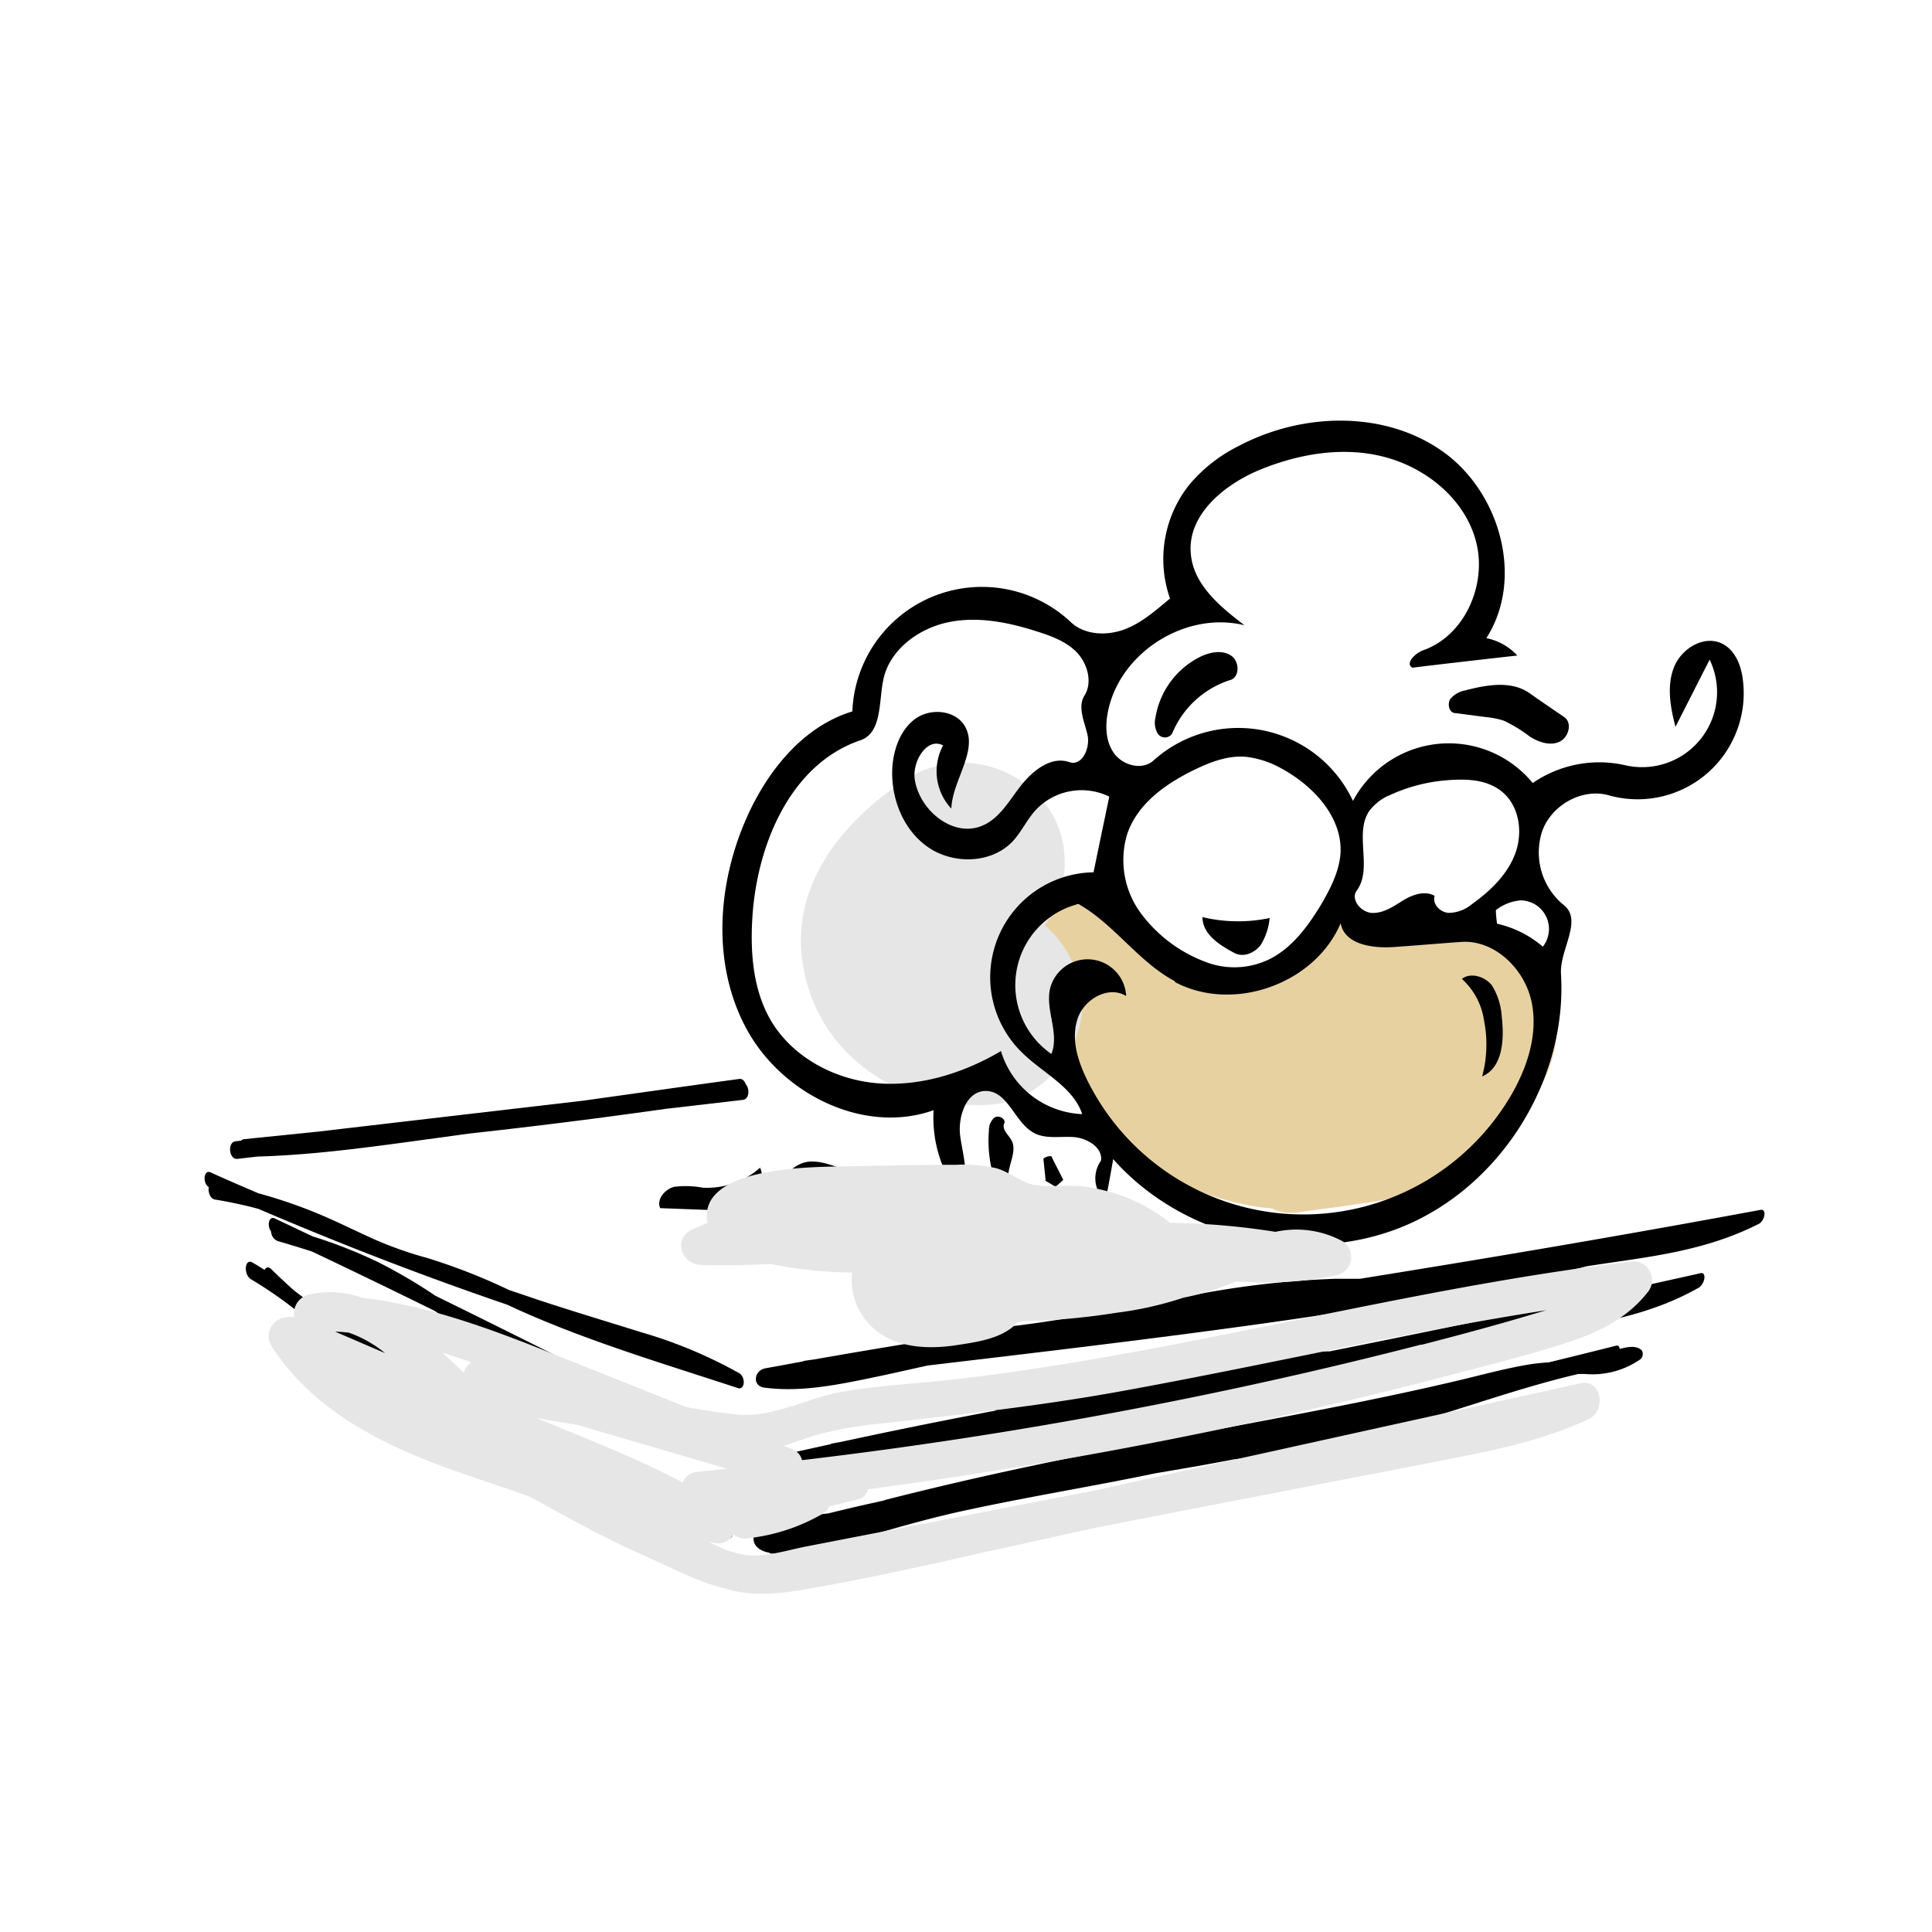 <svg xmlns="http://www.w3.org/2000/svg" viewBox="10 0 300 300"><defs><style>.\37 9a763e3-0241-49c2-99b4-464e98e14685{isolation:isolate;}.\31 c9b7bb3-515d-475d-925c-02887a87f1bc{fill:#fff;}.\37 a6a96c4-9914-423a-b638-730c08e06742{fill:#e8d1a1;}.\32 cb533cf-77c1-47e3-afab-1489644acf6b,.cd2cbe3b-ea75-4239-b52a-a9d36cb1b770{fill:#e6e6e6;}.cd2cbe3b-ea75-4239-b52a-a9d36cb1b770{mix-blend-mode:multiply;}</style></defs><g class="79a763e3-0241-49c2-99b4-464e98e14685"><g id="09c62dd4-b2de-48ad-9139-35429d0692a4" data-name="Layer 1"><path class="1c9b7bb3-515d-475d-925c-02887a87f1bc" d="M246.67,107.37c-1.76-3.84-4.64-8.69-8.47-11.13a17,17,0,0,0,1.92-11.17C238.6,76.27,231,72,222.82,71.62a23,23,0,0,0-4.95-1.86c-9.53-2.38-19.13,3-23.88,11.17a18.73,18.73,0,0,0-1.69,15.32,37.91,37.91,0,0,0-7.53,3.07c-2.31,1.25-5,2.76-6.94,4.07a11.3,11.3,0,0,0-1.42-1.11A26.41,26.41,0,0,0,158,95.1c-4.52.06-8.63,2.31-10.43,6.58a13.14,13.14,0,0,0-.77,2.59,27.43,27.43,0,0,0-4.1,5.34c-.49.83-1,1.67-1.45,2.52-.21.18-.41.36-.61.56-8.51,8.53-17.18,19.72-14.67,32.63a24.1,24.1,0,0,0,1.56,5c1.13,10.09,8.1,18,18.42,20.57a23.41,23.41,0,0,0,17.26-2.38c.33-.19,1.47-.89,2.2-1.42l.86.6a78.66,78.66,0,0,1,8.5,6.83c2.52,2.32,6.64,2,9.16-.15a40.68,40.68,0,0,0,22.28,12.87c18,3.55,37.13-6,42.82-23.81,2.6-8.12,2.71-17.34-1.11-25.14-.39-.78-.92-1.64-1.4-2.49a31.52,31.52,0,0,0,2.89-9.88A35,35,0,0,0,246.67,107.37ZM165.61,167c.32-.23.52-.42.47-.47C167.38,167.85,166.5,167.44,165.61,167Zm5.24-13.23a21.74,21.74,0,0,1,2.4.14c.11.46.22.91.34,1.35A29.24,29.24,0,0,0,170.85,153.76Z"/><path class="7a6a96c4-9914-423a-b638-730c08e06742" d="M244.47,146.68c-3.39-1.89-7.16-2.17-11-2.19a56.34,56.34,0,0,0-5.66.2,11.9,11.9,0,0,0-1.82-1.13,11.57,11.57,0,0,0-6.25-1c-4.67.58-7.82,3.66-10.95,6.88l-3.23,3.33q-.93-.07-1.86-.18a84.73,84.73,0,0,1-12.63-2.4l-2.88-.78c-1.7-7.32-11.21-11.82-17.93-7a12.88,12.88,0,0,0-5.17,11c.22,4.62,3,8.15,6.57,10.83a31.73,31.73,0,0,1,6.54,6.5,48.84,48.84,0,0,0,8.12,8.57,41,41,0,0,0,20.29,8.26c.3,0,.6.06.91.09a6.52,6.52,0,0,0,3.73.63l4.88-.67c1.16-.12,2.32-.28,3.47-.48l3-.42c3.28-.47,6.56-1.29,9-3.48,6.23-3,12.64-7.24,16.57-12.87C253.54,162.76,253.27,151.61,244.47,146.68Z"/><path class="2cb533cf-77c1-47e3-afab-1489644acf6b" d="M177.91,154.12a16.69,16.69,0,0,0-5.67-10.42c3.93-5.4,4.28-13.61.06-18.88a16.21,16.21,0,0,0-22.18-3.43c-9.34,6.32-17.3,16-15.5,28.05,2.15,14.41,15.16,23,29.14,22.09C172.06,171,179.14,162.37,177.91,154.12Z"/><path d="M172.37,183.32l-.35-3.39a1.58,1.58,0,0,1,1.24-.39c.59,1.25,1.24,2.43,1.84,3.68l-1.19,1.07c-.55-.34-1.1-.69-1.7-1"/><path d="M167,184.12c-.6.38-1.14.75-1.74,1.14a19.5,19.5,0,0,1-1.7-9.72,2.55,2.55,0,0,1,.85-2c.65-.44,1.83.18,1.53.9-.43,1,.72,1.79,1.19,2.75,1,2.13-1.56,5-.13,7"/><path d="M201.72,148c-2.36-1.24-5-2.94-5-5.59a23.84,23.84,0,0,0,10.43.14,9.66,9.66,0,0,1-1.42,4.24c-.94,1.17-2.62,1.92-4,1.21"/><path d="M240.16,167.1a19,19,0,0,0,.28-8.64A10.82,10.82,0,0,0,237,152c1.38-1.05,3.52-.37,4.62.95a10.36,10.36,0,0,1,1.57,4.94c.41,3.47.17,7.85-3,9.24"/><path d="M127.61,186a8.43,8.43,0,0,1-4.17,1.81,13.53,13.53,0,0,1-2.92.09l-8-.3c-.61-1.32.66-2.88,2.11-3.3a14.31,14.31,0,0,1,4.47.12,12.41,12.41,0,0,0,8.93-3.1,5,5,0,0,1-.47,4.68"/><path d="M201,105.6a14.57,14.57,0,0,0-9,8.32,1.34,1.34,0,0,1-2.17.07,3.26,3.26,0,0,1-.42-2.51,12.86,12.86,0,0,1,7.1-9.56c1.47-.68,3.24-1,4.6-.15s1.47,3.35-.08,3.83"/><path d="M237.59,107.19c3.31-.87,7.07-1.52,9.88.42,1.77,1.25,3.6,2.5,5.43,3.74,1.32.93.66,3.23-.82,3.86s-3.19,0-4.5-.81a21.91,21.91,0,0,0-4.08-2.5,13.08,13.08,0,0,0-2.56-.53c-1.66-.2-3.39-.45-5.06-.65-.92-.12-1.16-1.48-.65-2.22a4.08,4.08,0,0,1,2.36-1.31"/><path d="M142.89,182.09a21.17,21.17,0,0,0,3.65.32c1.81.08,3.68.1,5.49.17,2,.11,4.76.79,4.76,2.81a12.79,12.79,0,0,1-11.58.66A60,60,0,0,0,132,184.92c-1.07-2.13,1.55-4.52,3.94-4.56s4.59,1.23,6.93,1.73"/><path d="M170.59,175.94c-3-1.56-4-6.39-7.37-6.53-3.16-.15-4.54,4-4.11,7.07s1.58,6.54-.06,9.21a19.89,19.89,0,0,1-4.08-13.3C144.25,176.21,131.6,170,126.05,160s-4.73-22.58-.12-33c3.24-7.3,8.74-14.19,16.42-16.53a20.14,20.14,0,0,1,33.92-13.87c2.12,2,5.48,2.15,8.2,1.18s5-3,7.21-4.84a18.52,18.52,0,0,1,3.06-17.75,23.94,23.94,0,0,1,7.73-6c9.73-5.1,22.34-5.49,31.39.8s12.89,19.83,6.94,29.1a8.9,8.9,0,0,1,4.8,2.7c-5.42.61-10.83,1.22-16.29,1.89-1.18-.67.46-2.28,1.74-2.73,6.31-2.24,9.76-9.94,8.24-16.48S232,73,225.57,71.12s-13.42-.79-19.65,1.71c-5.72,2.29-11.65,7.1-11,13.26.44,4.74,4.57,8.14,8.32,11-8.95-2.22-19.09,4-21.13,13.08-.51,2.28-.51,4.83.85,6.76s4.38,2.74,6.13,1.18a19.67,19.67,0,0,1,31,6.26A16.85,16.85,0,0,1,248,121.59a18.21,18.21,0,0,1,14.38-2.76,11.64,11.64,0,0,0,13.09-16.4l-5.3,10.43c-.79-3-1.4-6.34-.22-9.28s4.74-5.06,7.55-3.59c1.91,1,2.84,3.27,3.11,5.42a16.47,16.47,0,0,1-20.77,18.09c-4.11-1.17-8.84,1.44-10.34,5.48a10.55,10.55,0,0,0,3.32,11.56c3,2.36-.66,6.93-.43,10.68,1,16.37-9.26,32.9-24.45,39.2s-34.2,1.89-45.09-10.44c-.36,2.17-.77,4.34-1.19,6.51a4.71,4.71,0,0,1-.7-6.26c.32-2-2.11-3.5-4.2-3.66s-4.33.34-6.18-.63m9.22-40.45c.81-4,1.63-7.88,2.45-11.79a9.79,9.79,0,0,0-11.43,2.08c-1.34,1.47-2.2,3.37-3.54,4.83-3.26,3.48-9.14,3.66-13.08,1s-5.9-7.68-5.64-12.38c.18-2.84,1.21-5.82,3.47-7.54s6-1.52,7.63.81c2.52,3.78-1.77,8.53-1.94,13.06a8.5,8.5,0,0,1-1.28-9.81c-2.48-1.33-4.8,2.47-4.4,5.24.71,4.87,6,9.16,10.52,7.21,2.7-1.13,4.21-4,6.05-6.31s4.69-4.53,7.45-3.54c2,.65,3.27-2.25,2.8-4.27s-1.56-4.31-.47-6.07c1.28-2,.51-4.89-1.11-6.63s-4-2.62-6.3-3.34c-4.51-1.45-9.33-2.39-13.91-1.38s-9,4.33-9.92,8.94c-.7,3.48-.21,8.21-3.55,9.35-11,3.74-16.26,16.57-16.81,28.21-.26,5.24.25,10.66,2.84,15.18,3.37,5.82,10,9.34,16.65,9.87s13.39-1.6,19.15-5A13.76,13.76,0,0,0,178.05,173c-1.46-4.32-6.25-6.43-9.45-9.66a16.3,16.3,0,0,1,11.21-27.89m12.64,16.92c-5.68-3-9.42-8.86-15-12a13,13,0,0,0-4.19,23.29c1.27-3.16-.9-6.71-.24-10a6,6,0,0,1,11.85,1c-2.72-1.68-6.54.46-7.55,3.55s0,6.38,1.38,9.26a37.4,37.4,0,0,0,65.88,2.71c2.62-4.47,4.35-9.8,3.19-14.84s-5.82-9.5-11-9.07c-3.27.23-6.59.52-9.86.75-3.48.31-8.11-.22-8.73-3.67-4,9.45-16.68,13.95-25.74,9.14M207,149c3.65-1.76,6.16-5.26,8.25-8.72,1.39-2.43,2.72-5,2.91-7.85.27-5.61-4.27-10.45-9.23-13.13a14.65,14.65,0,0,0-5.44-1.78c-2.74-.25-5.5.78-8,2-4.46,2.16-8.87,5.27-10.46,10A13.91,13.91,0,0,0,187,141.6a22.17,22.17,0,0,0,10,7.69,12.43,12.43,0,0,0,10-.29m18.48-25.4a7.79,7.79,0,0,0-2.89,2.37c-2.34,3.54.6,8.92-1.92,12.32-1,1.38.68,3.43,2.44,3.47s3.24-1,4.74-1.93,3.45-1.58,4.92-.72c-.4,1.26.85,2.57,2.19,2.64a5.73,5.73,0,0,0,3.63-1.38c2.87-2.05,5.53-4.61,6.73-7.93s.56-7.44-2.21-9.6c-2.38-1.88-5.62-1.92-8.58-1.67a26,26,0,0,0-9,2.43M249.57,147a4.44,4.44,0,0,0-3.46-7.19,7.29,7.29,0,0,0-3.83,1.51c0,.75.1,1.43.17,2.11a16.49,16.49,0,0,1,7.12,3.57"/><path d="M283.36,187.87c-19,3.53-39.68,7.09-62.2,10.7l-3.87,0a141.28,141.28,0,0,0-23.13,2.76c-9.54,1.75-19.41,3.85-29.67,4.9a1.54,1.54,0,0,0-.91.41q-13.17,2-27.14,4.45l-1.35.19a1.71,1.71,0,0,0-.47.13l-5.77,1.06c-1.8.33-2.08,2.77-.16,3,4.87.64,9.69-.14,14.4-1.07,3.69-.73,7.32-1.55,10.91-2.36,37-4.37,69.3-8.22,98.13-14.43,1.46-.31,2.9-.63,4.34-1l.78-.12c8.69-1.33,17.32-2.14,25.78-6.41C284,189.68,284.44,187.67,283.36,187.87Z"/><path d="M274.06,197.7c-17.8,4-36.94,8-57.6,12.14-1.17,0-2.35.07-3.54.13a121,121,0,0,0-21,3.24c-8.58,1.93-17.42,4.18-26.58,5.43a1.32,1.32,0,0,0-.81.41q-11.68,2.2-24,4.86l-1.18.21a1.73,1.73,0,0,0-.42.14l-5.06,1.12c-1.57.36-1.79,2.7-.1,2.9,4.29.51,8.52-.34,12.66-1.32,3.26-.77,6.47-1.63,9.64-2.49,33.06-5,62.4-9.51,88.91-16.29,1.34-.34,2.68-.7,4-1.05l.73-.14c8.08-1.53,16.15-2.56,24-7C274.71,199.47,275.08,197.47,274.06,197.7Z"/><path d="M264.92,209.67c-.82-.78-2.1-.54-3.35-.23l-.09,0c0-.34-.18-.57-.58-.47q-5.11,1.29-10.37,2.57c-1,.07-2.1.17-3.19.35-3.31.55-6.71,1.46-10.15,2.29s-7.16,1.66-10.8,2.43c-15,3.2-30.87,5.89-47.77,9.28-10,2-20.39,4.27-31.09,7a1.75,1.75,0,0,0-.32.12c-2.85.62-5.73,1.28-8.63,2a23.39,23.39,0,0,0-6.63,1.62l-3.74.7a1.4,1.4,0,0,0-1.13,1c-.37,1.46.68,2.41,2.15,2.73l.11,0a1,1,0,0,0,.66.2,64.25,64.25,0,0,0,15.24-2.88c5-1.46,9.94-2.84,14.86-3.89,9.77-2.1,19.22-3.64,28.35-5.52l.92-.19,4.46-.76c2.64-.45,5.25-.93,7.83-1.42A159.36,159.36,0,0,0,218,224c7.38-1.63,14.6-4,21.63-6.22,5.26-1.67,10.43-3.26,15.45-4.43l1,0a13.11,13.11,0,0,0,8.54-2.21A1.08,1.08,0,0,0,264.92,209.67Z"/><path d="M124.75,213.21a71.9,71.9,0,0,0-15.19-6.34c-5.3-1.66-10.61-3.25-15.91-5l-4.59-1.55a93.15,93.15,0,0,0-12.78-5,57.92,57.92,0,0,1-8-2.81c-2.58-1.14-5.14-2.43-7.72-3.55a76.12,76.12,0,0,0-10.45-3.67c-2.47-1.06-5-2.14-7.42-3.25-1.07-.47-1.27,1.71-.27,2.29-.15.7.2,1.81.93,1.93a68.74,68.74,0,0,1,6.77,1.45q19.3,8.28,38.63,14.88l1.36.63c5.39,2.44,10.79,4.46,16.19,6.32,6.09,2.1,12.19,4,18.28,6C125.66,215.9,125.86,213.86,124.75,213.21Z"/><path d="M124.31,224.63c-15.55-7.89-31.11-15.77-46.68-23.41a81.61,81.61,0,0,0-8.9-5.23,75.15,75.15,0,0,0-10.16-4c-2-.93-3.94-1.87-5.91-2.79-.95-.45-1.21,1.22-.57,2a1.72,1.72,0,0,0,.95,1.48c1.8.54,3.59,1.07,5.39,1.65q9.51,4.51,19,9.19c1.17.76,2.33,1.54,3.49,2.32a161.19,161.19,0,0,0,27.44,14.86c5.25,2.23,10.51,4.23,15.76,6.23C125.22,227.38,125.43,225.19,124.31,224.63Z"/><path d="M123,236.17q-6-2.94-12-5.92L108.87,229c-4.77-2.76-9.55-5.47-14.36-7.87-3.65-1.83-7.33-3.3-11-4.75q-9.65-5-19.26-10.2a80.53,80.53,0,0,1-8.67-5.86q-1.73-1.55-3.42-3.21c-.47-.48-.87-.33-1.08.08-.63-.4-1.25-.79-1.89-1.15-1.22-.7-1.41,1.92-.2,2.61a66,66,0,0,1,6.49,4.43,77.81,77.81,0,0,0,22.65,13.77c1.75.69,3.5,1.37,5.25,2.07q11.28,5.83,22.59,11.52l4.28,2.14c4.23,2.59,8.56,5.35,12.81,6.3C124.14,239.1,124.06,236.69,123,236.17Z"/><path d="M125.78,168.33c-.16-.49-.51-.86-1-.79-8.07,1.1-16.13,2.24-24.2,3.37l-36.51,4.26-4.69.55-11.46,1.17a.76.76,0,0,0-.49.23l-.87.1c-1.29.15-1,2.88.29,2.73l3.12-.36c9.47-.27,18.85-1.66,28.22-2.93l4.49-.62c8.61-.95,17.21-2,25.79-3.18l5-.69,11.88-1.38C126.38,170.67,126.43,169,125.78,168.33Z"/><path class="cd2cbe3b-ea75-4239-b52a-a9d36cb1b770" d="M263.43,195.88c-23.72,2.81-47,8.23-70.4,12.75-11.7,2.25-23.46,4.28-35.3,5.61-5.64.63-11.36.89-17,1.88-5.35.94-10.86,4.11-16.31,3.53-2.61-.28-5.23-.69-7.84-1.15q-11.27-4.51-22.53-9c-9.06-3.59-18.24-6.86-27.85-8A14.45,14.45,0,0,0,58.1,201a3,3,0,0,0-2.4,3.51,6.05,6.05,0,0,0-1.46.08,2.92,2.92,0,0,0-2,4.56c6.9,10.6,18.6,15.89,30.16,19.86,3.34,1.14,6.69,2.26,10,3.44l.18.11c5.81,3.23,11.62,6.45,17.71,9.11,3.79,1.66,8.06,4,12.36,5,5.26,1.65,10.74.42,16.17-.56,7.45-1.35,14.84-3,22.24-4.68l19.36-4.27,32-6.21c7.93-1.54,15.86-3.06,23.79-4.62,7-1.38,14-2.91,20.52-6,2.7-1.29,2-6.28-1.34-5.53l-75.55,16.67-3.88.75-40.8,7.92c-3.15.61-6.89,1.9-10.08,1.19a23.24,23.24,0,0,1-2.4-.68,28.88,28.88,0,0,1-2.69-1.3l1,.25a2.6,2.6,0,0,0,2.88-1.37,2.66,2.66,0,0,0,2.17.64,29.44,29.44,0,0,0,11.61-3.76,2.31,2.31,0,0,0,1.08-1.19l4.42-1.08a2.22,2.22,0,0,0,1.67-1.59q26.72-3.54,53.12-9,18.93-3.92,37.62-8.82c6-1.57,12-3.06,17.93-5,4.83-1.57,9.36-3.83,12.49-7.94A2.91,2.91,0,0,0,263.43,195.88Zm-140.5,32.19-4.62.47a2.58,2.58,0,0,0-2.3,1.67c-7.24-3.87-15.08-6.84-22.65-10l1.21.2,5.21.88ZM82,213.13c-1.08-1-2.18-2.06-3.31-3.1q2.27.71,4.5,1.5A3.36,3.36,0,0,0,82,213.13Zm-12.17-3-7.78-3.35c.7,0,1.41.09,2.1.15A18.46,18.46,0,0,1,69.86,210.17Zm160.87-1.35q-18.64,4.8-37.53,8.6-29.12,5.87-58.63,9.35a2.46,2.46,0,0,0-1.49-1.68l-1.34-.54c1.72-.54,3.4-1.2,5.13-1.71a58.62,58.62,0,0,1,9.84-1.74c12.49-1.39,24.87-2.76,37.25-5s24.8-4.84,37.18-7.33c9.64-1.93,19.29-3.77,29-5.28l-1.81.53C242.49,205.73,236.61,207.3,230.73,208.82Z"/><path class="cd2cbe3b-ea75-4239-b52a-a9d36cb1b770" d="M218.21,192.6a15.14,15.14,0,0,0-10.16-1.32,112.18,112.18,0,0,0-16.36-1.4,26.33,26.33,0,0,0-7.39-4.16,28.1,28.1,0,0,0-6.11-1.49c-2.4-.29-4.87.15-7.23-.18s-4-2-6.26-2.65a22.85,22.85,0,0,0-6.28-.53c-5.85,0-11.7.14-17.55.25-4.92.09-22.71.06-21,8.77-.78.33-1.55.67-2.32,1-3.12,1.4-1.81,5.44,1.34,5.53q5.41.13,10.81-.15l.55.11a66.32,66.32,0,0,0,12.07,1.22,10.08,10.08,0,0,0,4.83,9.78c3.36,2,7.51,2.07,11.28,1.51,3.27-.5,7.18-1,9.54-3.5l.84-.23h.37a107.7,107.7,0,0,0,14.22-1.32,54.6,54.6,0,0,0,10.38-2.34c1-.2,2-.43,3-.7,1.66-.45,3.41-1.14,5.2-1.83a54.91,54.91,0,0,0,15.37-.91A2.9,2.9,0,0,0,218.21,192.6Z"/></g></g></svg>